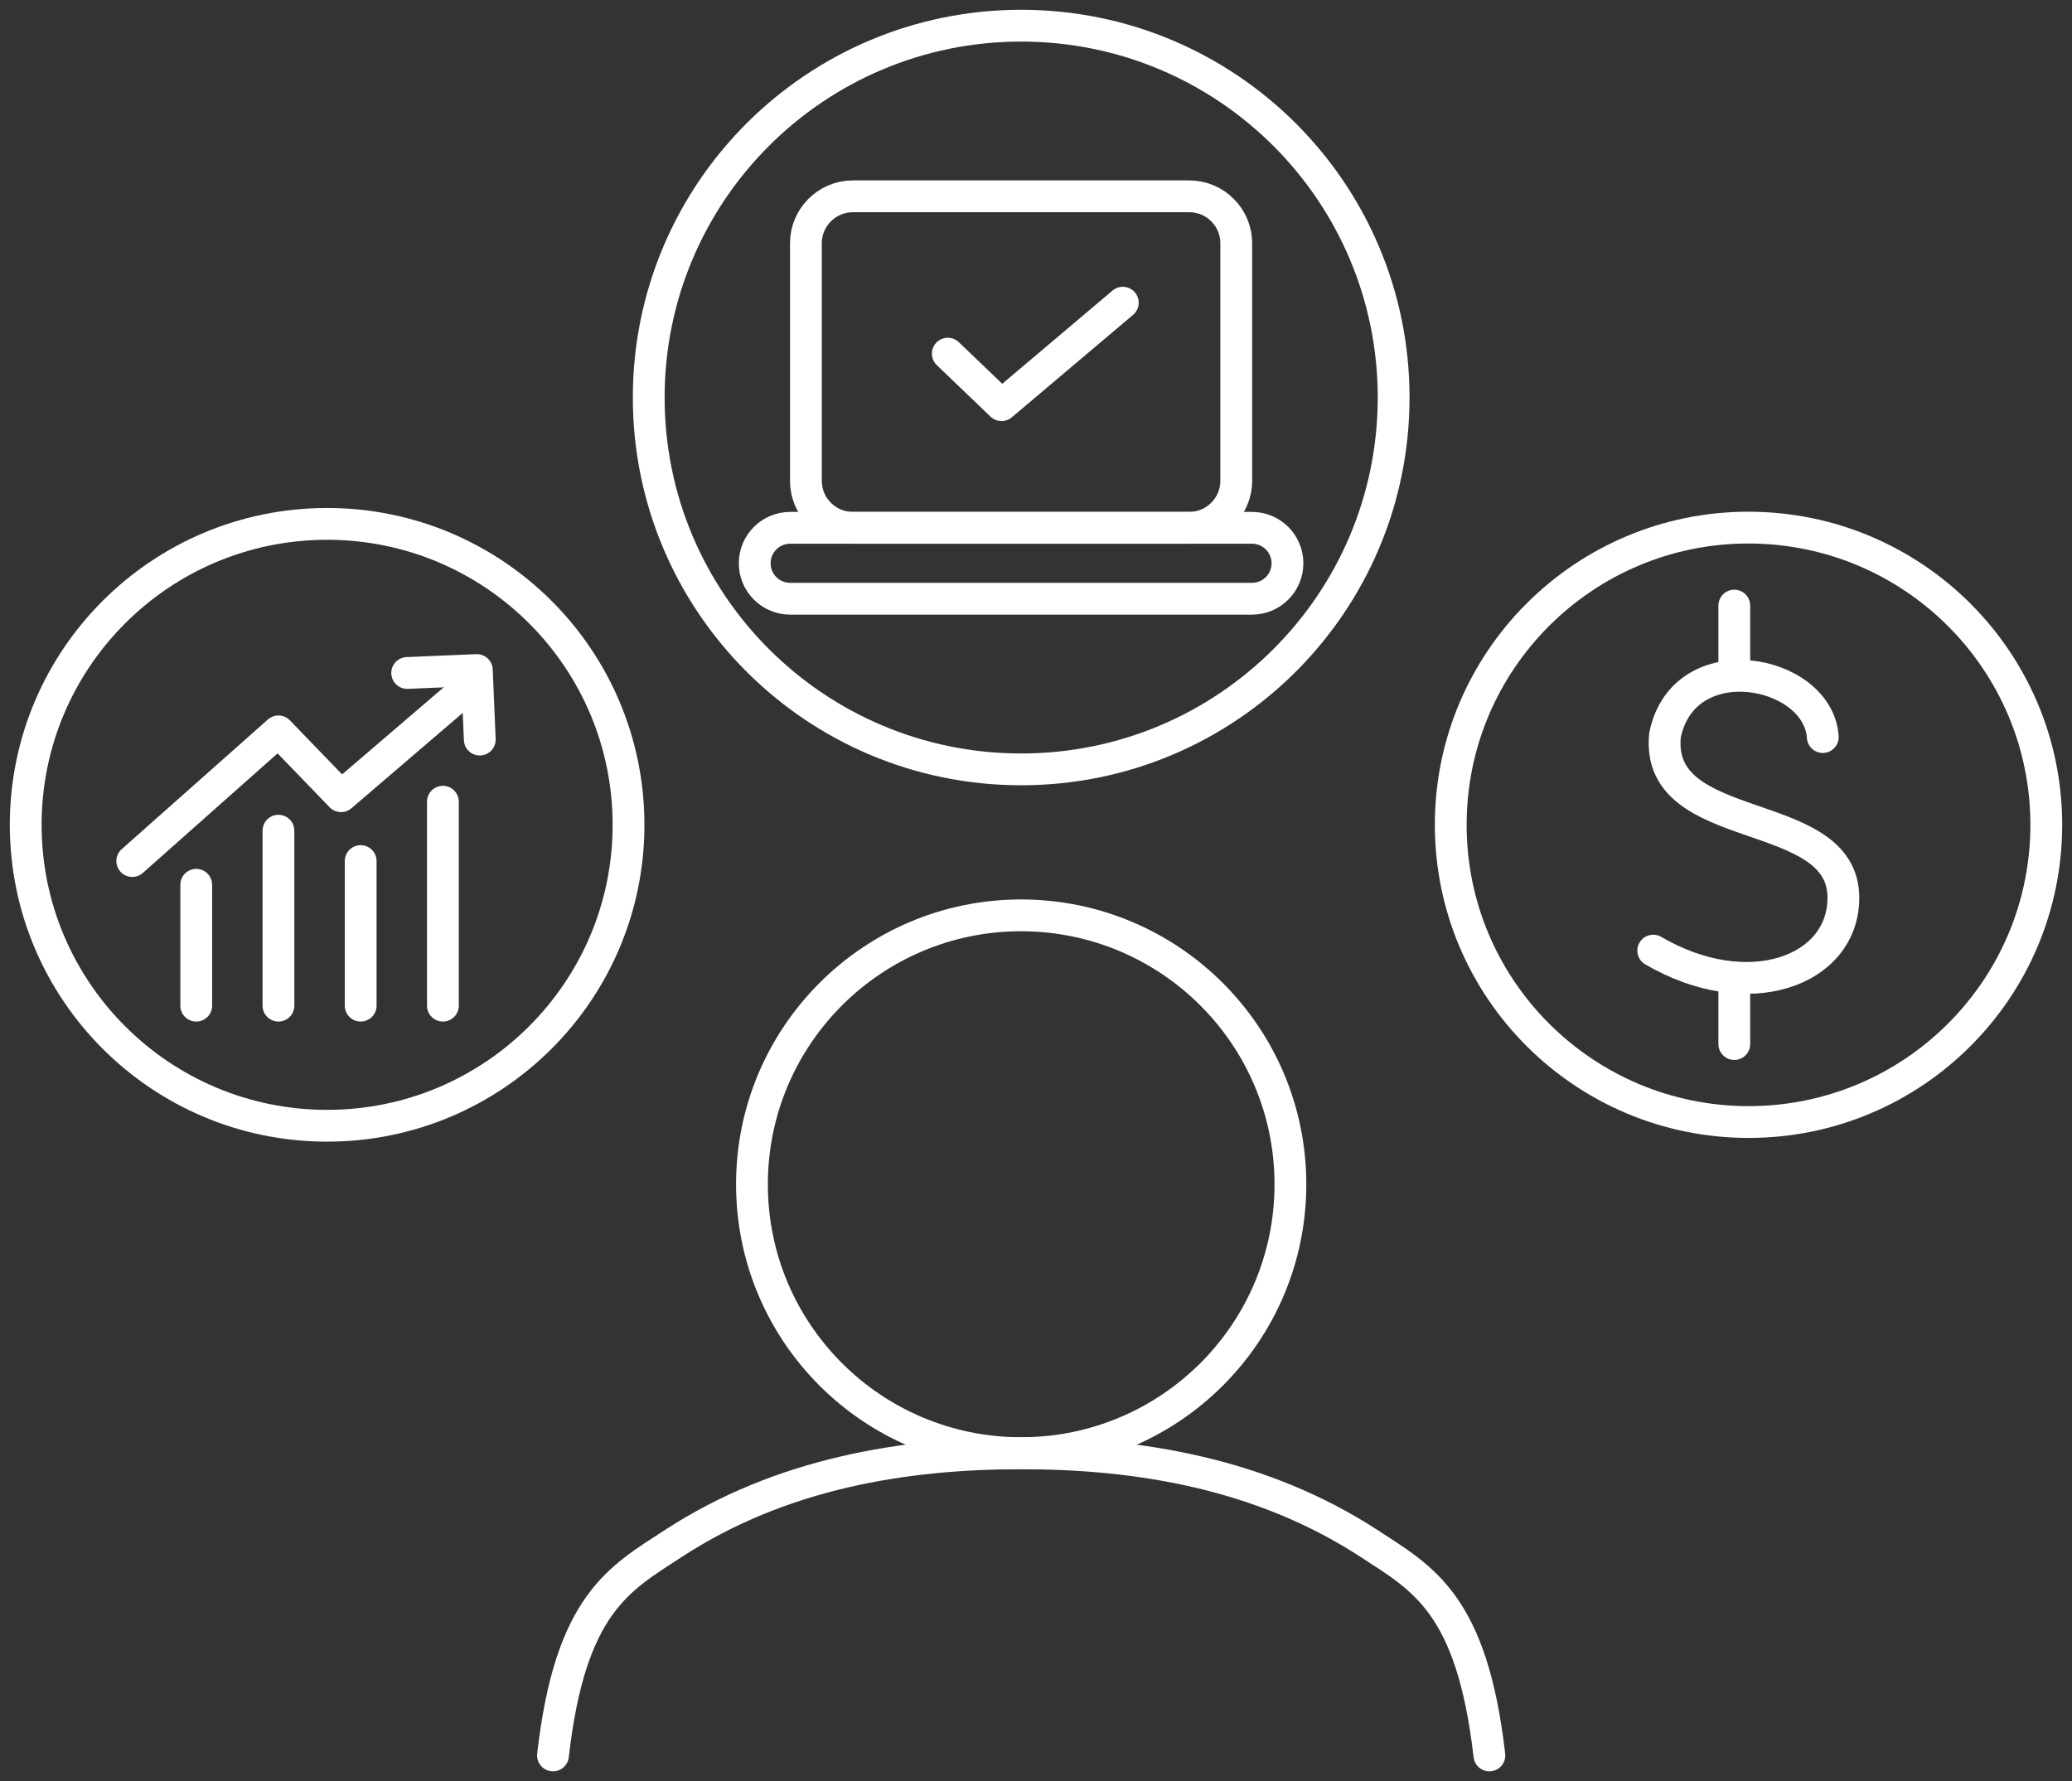 <svg fill="none" height="147" viewBox="0 0 171 147" width="171" xmlns="http://www.w3.org/2000/svg"><rect x="0" y="0" width="171" height="147" fill="#333333" stroke="none"/><g stroke="#fff" stroke-linecap="round" stroke-linejoin="round" stroke-miterlimit="10" stroke-width="2.624"><path d="m168.878 68.075c0 13.55-10.996 24.53-24.567 24.53s-24.583-10.979-24.583-24.53 10.996-24.53 24.567-24.53 24.583 10.979 24.583 24.53z"/><path d="m150.433 60.831c-.373-5.595-11.466-7.729-13.021-.162-.874 8.554 14.721 5.643 14.721 13.421 0 6.048-7.838 8.958-15.693 4.366"/><path d="m143.129 49.981v5.271"/><path d="m143.129 80.704v5.465"/><path d="m26.997 92.912c13.738 0 24.875-11.12 24.875-24.837s-11.137-24.837-24.875-24.837c-13.738 0-24.875 11.12-24.875 24.837s11.137 24.837 24.875 24.837z"/><path d="m16.195 83v-9.977"/><path d="m22.98 83v-14.44"/><path d="m29.766 83v-11.933"/><path d="m36.552 83v-16.833"/><path d="m10.915 71.066 12.065-10.704 5.166 5.352 10.948-9.379"/><path d="m33.604 55.543 5.749-.243.243 5.74"/><path d="m84.277 63.499c16.976 0 30.738-13.741 30.738-30.69s-13.762-30.69-30.738-30.69-30.738 13.741-30.738 30.69 13.762 30.69 30.738 30.69z"/><path d="m98.156 43.562h-27.774c-2.122 0-3.871-1.73-3.871-3.865v-19.63c0-2.118 1.733-3.865 3.871-3.865h27.774c2.121 0 3.87 1.73 3.87 3.865v19.63c0 2.118-1.749 3.865-3.87 3.865z"/><path d="m78.22 29.187 4.437 4.253 10.008-8.457"/><path d="m103.322 43.562h-38.106c-1.619 0-2.931 1.31-2.931 2.927s1.312 2.927 2.931 2.927h38.106c1.62 0 2.931-1.31 2.931-2.927s-1.311-2.927-2.931-2.927z"/><path d="m106.496 97.747c0 12.256-9.943 22.185-22.219 22.185-12.276 0-22.219-9.929-22.219-22.185 0-12.257 9.944-22.201 22.219-22.201 12.275.016 22.219 9.944 22.219 22.201z"/><path d="m122.918 144.882c-1.441-12.548-5.506-14.602-9.911-17.48-8.94-5.821-19.11-7.454-28.73-7.454-9.62 0-19.806 1.633-28.729 7.454-4.405 2.878-8.486 4.932-9.911 17.48"/></g></svg>